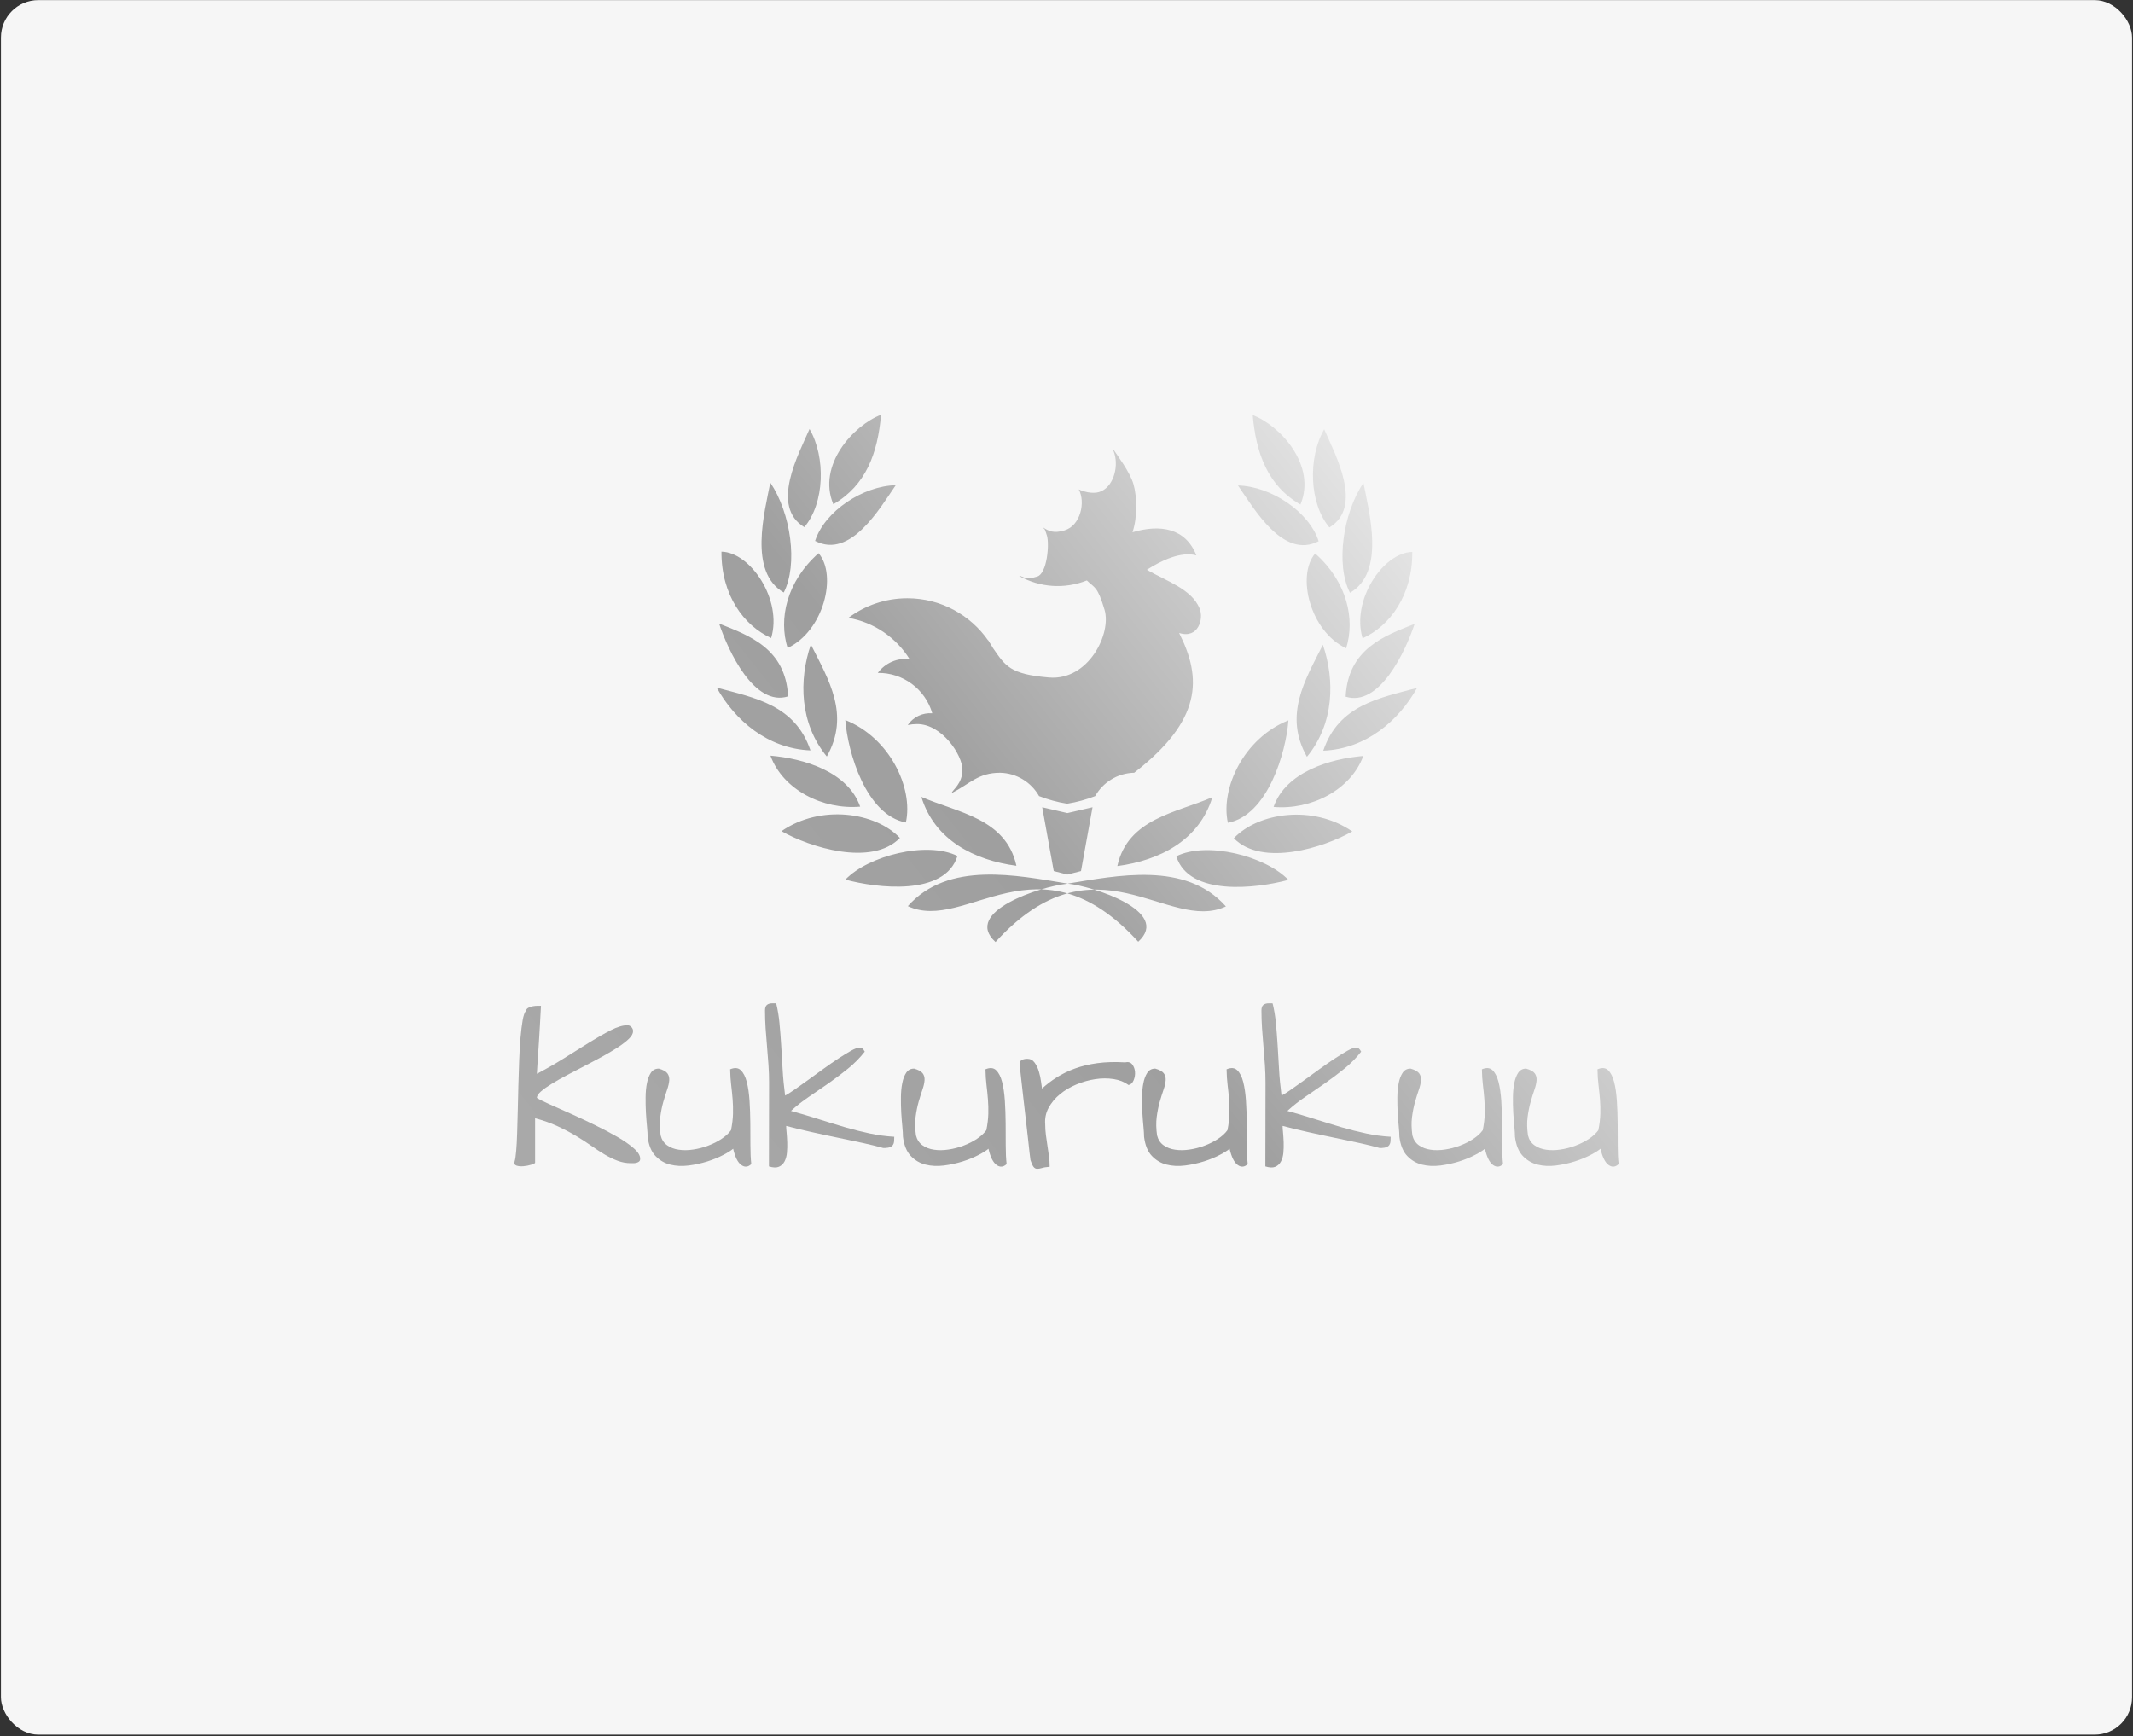 <svg width="1141" height="929" viewBox="0 0 1141 929" fill="none" xmlns="http://www.w3.org/2000/svg">
<rect x="0" y="0" width="1141" height="929" fill="#333333" stroke="none"/>
<rect x="0.5" y="0.055" width="1140" height="928" rx="20" fill="#F6F6F6"/>
<path fill-rule="evenodd" clip-rule="evenodd" d="M485.366 320.067C503.284 320.067 519.114 329.032 528.66 342.737V342.519C528.823 342.838 528.991 343.154 529.163 343.467C529.886 344.544 530.572 345.65 531.217 346.781C537.822 356.269 540.18 360.72 561.181 362.475C582.183 364.23 594.684 339.039 590.857 326.247C587.031 313.453 585.685 314.741 581.387 310.538C569.549 315.245 556.339 314.388 545.203 308.149L545.544 308.046C548.398 309.192 549.504 310.057 554.816 308.455C560.129 306.852 561.414 291.189 560.042 286.602C558.67 282.014 558.742 283.384 557.731 282.061L557.738 282.059C561.092 284.25 563.688 285.501 569.48 283.754C577.971 281.192 580.794 268.753 577.062 261.837C579.521 262.971 584.191 264.38 587.943 263.249C595.391 261.003 598.407 250.249 596.172 242.768C595.925 241.94 595.628 241.161 595.291 240.442L595.514 240.375C597.809 243.813 604.328 252.38 606.27 258.871C608.212 265.363 608.554 276.682 605.802 284.772C620.68 280.379 634.197 282.522 639.967 297.127C631.61 294.799 620.748 300.151 613.504 304.839C624.2 311.013 637.278 315.071 641.675 325.444C644.032 331.006 641.063 341.925 630.746 338.646C643.091 363.032 642.919 385.392 606.707 413.435C597.762 413.615 589.991 418.595 585.842 425.916C581.061 427.783 576.039 429.164 570.835 429.996C565.631 429.164 560.609 427.783 555.829 425.916C551.679 418.595 543.907 413.615 534.964 413.435C523.255 413.435 518.93 419.27 509.079 424.302C509.539 422.428 514.825 419.463 514.825 411.729C514.825 403.996 503.968 387.374 490.574 387.374C488.861 387.374 487.189 387.553 485.576 387.893C488.548 383.563 493.528 381.215 498.7 381.619C494.936 368.665 482.986 359.809 469.551 360.013C473.535 354.681 479.968 351.889 486.551 352.608C479.395 341.162 467.613 332.929 453.835 330.558C462.634 323.969 473.547 320.067 485.366 320.067ZM729.349 258.354C718.346 274.646 714.433 302.112 722.138 317.146C741.225 306.182 732.35 274.048 729.349 258.354ZM758.022 368.037C737.587 373.519 716.049 377.31 707.86 401.631C730.782 400.675 748.218 385.589 758.022 368.037ZM729.264 404.448C711.51 405.925 687.811 412.987 681.277 431.708C701.091 433.451 722.52 422.811 729.264 404.448ZM648.533 426.501C629.47 434.842 603.272 437.844 597.696 463.352C620.234 460.357 641.442 449.679 648.533 426.501ZM670.115 222.08C671.855 242.469 678.148 259.873 695.634 269.935C704.391 249.038 684.791 227.624 670.115 222.08ZM728.888 341.506C743.556 334.853 755.643 318.402 755.464 295.289C739.999 295.582 722.742 320.988 728.888 341.506ZM756.719 333.783C740.593 340.158 721.119 347.118 719.826 372.723C737.899 378.45 751.877 348.408 756.719 333.783ZM660.016 448.461C675.161 463.973 708.393 453.397 723.362 444.825C702.331 430.329 673.044 434.703 660.016 448.461ZM629.238 458.113C635.99 479.718 672.231 475.362 689.187 470.752C677.008 458.003 645.565 449.932 629.238 458.113ZM570.331 472.875C557.155 474.267 514.521 487.665 532.531 503.982C586.171 445.154 624.632 499.53 655.77 484.942C634.14 460.566 597.519 468.468 570.331 472.875ZM707.652 344.966C698.088 363.912 686.536 382.558 699.117 404.908C713.696 387.118 714.134 364.008 707.652 344.966ZM656.825 440.192C678.096 436.243 687.928 402.653 689.212 385.394C665.492 394.814 652.743 421.654 656.825 440.192ZM708.354 229.668C699.568 244.87 700.297 269.442 711.149 282.182C729.464 271.109 714.329 243.331 708.354 229.668ZM720.084 346.837C724.932 331.422 720.789 311.406 703.524 296.124C693.426 307.891 700.762 337.75 720.084 346.837ZM662.243 259.744C679.739 260.154 700.227 273.607 705.381 289.554C686.417 299.462 670.727 271.996 662.243 259.744ZM412.05 258.201C423.053 274.493 426.966 301.959 419.261 316.993C400.175 306.03 409.05 273.895 412.05 258.201ZM383.379 367.885C403.813 373.365 425.35 377.158 433.539 401.478C410.618 400.523 393.181 385.436 383.379 367.885ZM412.135 404.295C429.89 405.773 453.589 412.833 460.122 431.554C440.308 433.298 418.879 422.658 412.135 404.295ZM492.866 426.348C511.929 434.688 538.128 437.691 543.703 463.2C521.166 460.204 499.958 449.527 492.866 426.348ZM471.285 221.928C469.545 242.316 463.251 259.72 445.765 269.781C437.009 248.886 456.609 227.471 471.285 221.928ZM412.512 341.353C397.843 334.7 385.756 318.248 385.935 295.136C401.4 295.429 418.659 320.834 412.512 341.353ZM384.68 333.629C400.806 340.006 420.281 346.965 421.573 372.57C403.5 378.297 389.522 348.255 384.68 333.629ZM481.383 448.309C466.239 463.82 433.006 453.244 418.038 444.671C439.068 430.177 468.356 434.551 481.383 448.309ZM512.161 457.96C505.409 479.564 469.17 475.209 452.212 470.598C464.391 457.85 495.835 449.779 512.161 457.96ZM571.068 472.721C584.245 474.114 626.879 487.513 608.868 503.83C555.228 445 516.767 499.376 485.63 484.789C507.26 460.412 543.881 468.315 571.068 472.721ZM433.748 344.813C443.312 363.76 454.863 382.405 442.283 404.754C427.704 386.965 427.266 363.856 433.748 344.813ZM484.574 440.039C463.303 436.09 453.471 402.499 452.188 385.241C475.907 394.662 488.657 421.501 484.574 440.039ZM433.047 229.514C441.832 244.717 441.103 269.29 430.25 282.029C411.936 270.956 427.071 243.177 433.047 229.514ZM421.315 346.683C416.467 331.27 420.61 311.253 437.876 295.97C447.974 307.739 440.637 337.598 421.315 346.683ZM479.156 259.592C461.66 260.002 441.173 273.454 436.018 289.4C454.983 299.308 470.673 271.842 479.156 259.592ZM557.509 431.885L570.97 434.999L584.431 431.885L578.258 466.019L571.061 467.853V467.9L570.97 467.877L570.879 467.9V467.853L563.682 466.019L557.509 431.885Z" fill="url(#paint0_linear_144_186)"/>
<path d="M276.109 615.925C275.882 618.532 275.622 620.308 275.298 621.269C274.924 622.476 275.249 623.258 276.304 623.616C277.343 623.958 278.576 624.072 280.005 623.942C281.433 623.812 282.78 623.567 284.047 623.176C285.329 622.801 286.043 622.443 286.238 622.133V598.261C290.734 599.466 294.776 600.9 298.314 602.563C301.869 604.208 305.132 605.935 308.118 607.712C311.089 609.488 313.816 611.264 316.299 613.008C318.767 614.767 321.169 616.316 323.474 617.684C325.795 619.053 328.083 620.178 330.373 621.025C332.645 621.888 335.063 622.329 337.595 622.329H338.78C339.332 622.329 339.868 622.263 340.404 622.133C340.939 622.003 341.427 621.775 341.832 621.465C342.238 621.139 342.449 620.667 342.449 620.031C342.513 618.304 341.394 616.429 339.073 614.393C336.752 612.356 333.781 610.286 330.129 608.184C326.493 606.083 322.484 603.98 318.101 601.846C313.718 599.711 309.482 597.723 305.359 595.865C301.236 594.024 297.519 592.378 294.224 590.912C290.929 589.445 288.592 588.271 287.196 587.375C287.196 586.349 287.926 585.208 289.371 583.937C290.831 582.666 292.779 581.281 295.23 579.782C297.665 578.283 300.425 576.735 303.509 575.105C306.576 573.476 309.709 571.847 312.923 570.184C316.121 568.539 319.254 566.86 322.337 565.181C325.405 563.487 328.165 561.857 330.616 560.261C333.051 558.664 334.999 557.148 336.459 555.73C337.92 554.296 338.651 552.944 338.651 551.673C338.651 550.842 338.342 550.108 337.741 549.473C337.141 548.837 336.427 548.512 335.599 548.512C333.197 548.512 330.291 549.376 326.899 551.086C323.506 552.814 319.724 554.965 315.537 557.539C311.348 560.114 306.869 562.917 302.08 565.947C297.291 568.962 292.325 571.814 287.196 574.486C287.26 573.28 287.358 571.684 287.471 569.712C287.601 567.74 287.747 565.589 287.91 563.259C288.056 560.945 288.218 558.517 288.38 556.008C288.543 553.498 288.689 551.086 288.803 548.805C288.932 546.507 289.046 544.421 289.144 542.547C289.241 540.674 289.322 539.191 289.387 538.115H287.666C286.838 538.115 285.978 538.181 285.101 538.343C284.209 538.506 283.397 538.784 282.667 539.158C281.936 539.533 281.482 540.12 281.287 540.869C280.589 541.7 280.021 543.379 279.583 545.888C279.145 548.397 278.755 551.477 278.446 555.095C278.122 558.729 277.879 562.754 277.732 567.186C277.57 571.602 277.424 576.115 277.294 580.694L277.27 581.659C277.164 585.908 277.06 590.101 276.969 594.252C276.872 598.7 276.759 602.774 276.628 606.474C276.515 610.156 276.336 613.317 276.109 615.925Z" fill="url(#paint1_linear_144_186)"/>
<path d="M346.117 602.84C346.328 605.138 346.442 606.914 346.442 608.184C347.01 612.714 348.406 616.136 350.63 618.451C352.853 620.78 355.483 622.328 358.518 623.078C361.57 623.844 364.849 624.007 368.372 623.567C371.878 623.111 375.237 622.378 378.451 621.367C381.649 620.341 384.49 619.184 386.956 617.88C389.44 616.576 391.177 615.484 392.183 614.588C393.206 619.037 394.651 621.937 396.517 623.274C398.384 624.61 400.186 624.447 401.89 622.801C401.582 620.063 401.42 616.755 401.42 612.861C401.42 608.983 401.403 604.99 401.371 600.884C401.338 596.778 401.192 592.785 400.948 588.907C400.689 585.013 400.202 581.656 399.472 578.837C398.741 576.001 397.67 573.916 396.274 572.579C394.878 571.243 392.979 571.08 390.576 572.091C390.642 575.219 390.82 578.071 391.145 580.646C391.469 583.22 391.713 585.746 391.908 588.239C392.102 590.716 392.167 593.274 392.102 595.914C392.037 598.554 391.68 601.471 391.047 604.648C389.846 606.311 388.158 607.859 386.015 609.292C383.856 610.727 381.47 611.932 378.873 612.91C376.276 613.904 373.598 614.605 370.838 615.012C368.079 615.436 365.498 615.468 363.096 615.11C360.677 614.767 358.6 613.969 356.863 612.731C355.11 611.476 353.957 609.716 353.389 607.419C352.886 603.866 352.821 600.607 353.194 597.642C353.584 594.676 354.119 591.971 354.818 589.526C355.516 587.066 356.198 584.899 356.863 582.976C357.528 581.069 357.902 579.391 357.999 577.925C358.097 576.458 357.739 575.219 356.96 574.193C356.165 573.183 354.655 572.351 352.432 571.716C350.598 571.716 349.185 572.449 348.195 573.916C347.221 575.382 346.507 577.24 346.069 579.505C345.614 581.754 345.387 584.28 345.354 587.082C345.322 589.885 345.387 592.639 345.533 595.344C345.695 598.049 345.89 600.559 346.117 602.84Z" fill="url(#paint2_linear_144_186)"/>
<path d="M411.078 569.712C411.305 572.955 411.402 576.197 411.402 579.456L411.321 624.04C413.528 624.74 415.314 624.805 416.645 624.235C417.976 623.665 418.982 622.704 419.68 621.367C420.378 620.031 420.817 618.451 420.963 616.642C421.125 614.833 421.173 612.992 421.109 611.15C421.044 609.309 420.93 607.582 420.784 606.001C420.622 604.404 420.54 603.198 420.54 602.367C424.598 603.442 429.046 604.534 433.899 605.61C438.753 606.702 443.574 607.728 448.362 608.722C453.15 609.7 457.647 610.661 461.867 611.574C466.087 612.503 469.609 613.383 472.467 614.197H473.424C474.625 614.148 475.567 613.969 476.232 613.676C476.898 613.399 477.385 612.992 477.693 612.486C478.018 611.981 478.212 611.378 478.277 610.677C478.342 609.977 478.359 609.146 478.359 608.184C473.992 607.94 469.626 607.353 465.292 606.424C460.941 605.496 456.543 604.388 452.063 603.084C447.599 601.78 442.973 600.363 438.185 598.831C433.396 597.299 428.365 595.817 423.105 594.35C426.027 591.677 429.241 589.135 432.763 586.756C436.285 584.361 439.808 581.933 443.363 579.456C446.917 576.963 450.359 574.372 453.686 571.667C457.014 568.962 459.984 565.947 462.581 562.639C462.127 561.825 461.705 561.238 461.299 560.928C460.877 560.602 460.325 560.456 459.627 560.456C458.734 560.456 457.306 561.01 455.309 562.118C453.313 563.243 451.024 564.627 448.459 566.322C445.878 568.017 443.168 569.891 440.327 571.96C437.471 574.03 434.727 576.018 432.098 577.925C429.468 579.831 427.066 581.542 424.924 583.025C422.764 584.524 421.109 585.567 419.973 586.137C419.339 581.232 418.885 576.539 418.641 572.058C418.382 567.561 418.139 563.259 417.879 559.168C417.619 555.062 417.326 551.152 416.97 547.469C416.629 543.77 416.045 540.234 415.217 536.86C415.087 536.795 414.762 536.779 414.21 536.779H413.22C411.954 536.779 410.964 537.056 410.266 537.627C409.568 538.197 409.227 539.191 409.227 540.592C409.227 543.835 409.34 547.061 409.552 550.288C409.779 553.498 410.039 556.724 410.314 559.967C410.606 563.226 410.85 566.469 411.078 569.712Z" fill="url(#paint3_linear_144_186)"/>
<path d="M482.693 602.84C482.904 605.138 483.017 606.914 483.017 608.184C483.585 612.714 484.981 616.136 487.205 618.451C489.429 620.78 492.058 622.328 495.094 623.078C498.145 623.844 501.424 624.007 504.946 623.567C508.452 623.111 511.812 622.378 515.026 621.367C518.224 620.341 521.065 619.184 523.532 617.88C526.016 616.576 527.752 615.484 528.759 614.588C529.781 619.037 531.226 621.937 533.093 623.274C534.96 624.61 536.761 624.447 538.465 622.801C538.157 620.063 537.994 616.755 537.994 612.861C537.994 608.983 537.979 604.99 537.946 600.884C537.914 596.778 537.767 592.785 537.524 588.907C537.264 585.013 536.777 581.656 536.047 578.837C535.316 576.001 534.245 573.916 532.849 572.579C531.454 571.243 529.554 571.08 527.152 572.091C527.216 575.219 527.395 578.071 527.72 580.646C528.044 583.22 528.288 585.746 528.482 588.239C528.677 590.716 528.742 593.274 528.677 595.914C528.613 598.554 528.255 601.471 527.623 604.648C526.421 606.311 524.733 607.859 522.59 609.292C520.432 610.727 518.046 611.932 515.449 612.91C512.851 613.904 510.173 614.605 507.414 615.012C504.654 615.436 502.073 615.468 499.671 615.11C497.252 614.767 495.175 613.969 493.438 612.731C491.685 611.476 490.532 609.716 489.965 607.419C489.461 603.866 489.396 600.607 489.77 597.642C490.159 594.676 490.695 591.971 491.393 589.526C492.091 587.066 492.772 584.899 493.438 582.976C494.103 581.069 494.477 579.391 494.574 577.925C494.672 576.458 494.315 575.219 493.536 574.193C492.74 573.183 491.231 572.351 489.006 571.716C487.172 571.716 485.76 572.449 484.77 573.916C483.796 575.382 483.082 577.24 482.644 579.505C482.189 581.754 481.962 584.28 481.93 587.082C481.897 589.885 481.962 592.639 482.108 595.344C482.271 598.049 482.466 600.559 482.693 602.84Z" fill="url(#paint4_linear_144_186)"/>
<path d="M546.695 567.04C545.851 567.414 545.412 568.213 545.412 569.418C545.607 571.276 545.883 573.737 546.224 576.832C546.576 579.868 546.944 583.189 547.343 586.794L547.36 586.952C547.782 590.602 548.204 594.333 548.643 598.114C549.097 601.911 549.486 605.381 549.844 608.576C550.185 611.753 550.493 614.458 550.737 616.69C550.997 618.923 551.158 620.259 551.224 620.699C551.857 622.541 552.424 623.762 552.928 624.366C553.431 624.985 554.048 625.294 554.73 625.327C555.428 625.359 556.304 625.213 557.359 624.903C558.398 624.577 559.778 624.366 561.498 624.235C561.498 622.329 561.369 620.422 561.109 618.548L561.107 618.534C560.848 616.665 560.588 614.796 560.297 612.91L560.275 612.763C560.007 610.938 559.738 609.113 559.485 607.288C559.242 605.398 559.112 603.475 559.112 601.504C558.852 598.326 559.469 595.36 560.963 592.622C562.456 589.885 564.485 587.474 567.05 585.371C569.614 583.269 572.552 581.542 575.847 580.173C579.142 578.804 582.486 577.859 585.879 577.354C589.271 576.832 592.55 576.816 595.683 577.305C598.815 577.777 601.494 578.853 603.718 580.499C604.919 580.238 605.828 579.391 606.428 577.925C607.029 576.458 607.273 574.959 607.142 573.443C607.013 571.912 606.526 570.592 605.666 569.467C604.805 568.359 603.523 567.985 601.819 568.376C596.365 568.05 591.43 568.196 587.031 568.799C582.616 569.402 578.623 570.363 575.035 571.667C571.464 572.97 568.218 574.551 565.297 576.392C562.375 578.234 559.745 580.238 557.408 582.406C557.278 581.639 557.099 580.385 556.872 578.641C556.661 576.881 556.272 575.105 555.736 573.296C555.2 571.471 554.438 569.891 553.447 568.522C552.473 567.153 551.158 566.469 549.503 566.469C548.497 566.469 547.555 566.648 546.695 567.04Z" fill="url(#paint5_linear_144_186)"/>
<path d="M611.671 602.84C611.882 605.138 611.996 606.914 611.996 608.184C612.564 612.714 613.96 616.136 616.184 618.451C618.407 620.78 621.037 622.328 624.072 623.078C627.124 623.844 630.403 624.007 633.925 623.567C637.431 623.111 640.791 622.378 644.005 621.367C647.203 620.341 650.043 619.184 652.51 617.88C654.995 616.576 656.731 615.484 657.737 614.588C658.76 619.037 660.205 621.937 662.071 623.274C663.938 624.61 665.74 624.447 667.444 622.801C667.135 620.063 666.973 616.755 666.973 612.861C666.973 608.983 666.957 604.99 666.925 600.884C666.892 596.778 666.746 592.785 666.502 588.907C666.243 585.013 665.756 581.656 665.026 578.837C664.295 576.001 663.224 573.916 661.828 572.579C660.432 571.243 658.533 571.08 656.13 572.091C656.195 575.219 656.374 578.071 656.698 580.646C657.023 583.22 657.267 585.746 657.461 588.239C657.656 590.716 657.721 593.274 657.656 595.914C657.591 598.554 657.234 601.471 656.601 604.648C655.4 606.311 653.712 607.859 651.569 609.292C649.41 610.727 647.024 611.932 644.427 612.91C641.83 613.904 639.152 614.605 636.392 615.012C633.633 615.436 631.052 615.468 628.65 615.11C626.231 614.767 624.153 613.969 622.417 612.731C620.664 611.476 619.511 609.716 618.943 607.419C618.44 603.866 618.375 600.607 618.748 597.642C619.138 594.676 619.673 591.971 620.371 589.526C621.069 587.066 621.751 584.899 622.417 582.976C623.082 581.069 623.456 579.391 623.553 577.925C623.65 576.458 623.293 575.219 622.514 574.193C621.719 573.183 620.209 572.351 617.985 571.716C616.151 571.716 614.739 572.449 613.749 573.916C612.775 575.382 612.061 577.24 611.622 579.505C611.168 581.754 610.941 584.28 610.908 587.082C610.876 589.885 610.941 592.639 611.087 595.344C611.249 598.049 611.444 600.559 611.671 602.84Z" fill="url(#paint6_linear_144_186)"/>
<path d="M676.631 569.712C676.858 572.955 676.956 576.197 676.956 579.456L676.875 624.04C679.082 624.74 680.867 624.805 682.199 624.235C683.53 623.665 684.536 622.704 685.234 621.367C685.932 620.031 686.371 618.451 686.516 616.642C686.678 614.833 686.727 612.992 686.663 611.15C686.598 609.309 686.484 607.582 686.338 606.001C686.176 604.404 686.094 603.198 686.094 602.367C690.152 603.442 694.6 604.534 699.453 605.61C704.307 606.702 709.127 607.728 713.916 608.722C718.704 609.7 723.201 610.661 727.421 611.574C731.641 612.503 735.163 613.383 738.02 614.197H738.978C740.179 614.148 741.12 613.969 741.786 613.676C742.452 613.399 742.939 612.992 743.247 612.486C743.571 611.981 743.766 611.378 743.831 610.677C743.896 609.977 743.912 609.146 743.912 608.184C739.546 607.94 735.179 607.353 730.846 606.424C726.495 605.496 722.097 604.388 717.617 603.084C713.153 601.78 708.527 600.363 703.738 598.831C698.95 597.299 693.918 595.817 688.659 594.35C691.581 591.677 694.795 589.135 698.317 586.756C701.839 584.361 705.362 581.933 708.916 579.456C712.471 576.963 715.912 574.372 719.24 571.667C722.567 568.962 725.538 565.947 728.135 562.639C727.68 561.825 727.259 561.238 726.853 560.928C726.431 560.602 725.879 560.456 725.181 560.456C724.288 560.456 722.86 561.01 720.863 562.118C718.867 563.243 716.578 564.627 714.013 566.322C711.432 568.017 708.722 569.891 705.881 571.96C703.024 574.03 700.281 576.018 697.652 577.925C695.022 579.831 692.619 581.542 690.477 583.025C688.318 584.524 686.663 585.567 685.526 586.137C684.893 581.232 684.439 576.539 684.195 572.058C683.936 567.561 683.692 563.259 683.433 559.168C683.172 555.062 682.88 551.152 682.523 547.469C682.183 543.77 681.599 540.234 680.77 536.86C680.64 536.795 680.316 536.779 679.764 536.779H678.774C677.508 536.779 676.518 537.056 675.82 537.627C675.122 538.197 674.781 539.191 674.781 540.592C674.781 543.835 674.894 547.061 675.106 550.288C675.333 553.498 675.592 556.724 675.868 559.967C676.16 563.226 676.404 566.469 676.631 569.712Z" fill="url(#paint7_linear_144_186)"/>
<path d="M748.246 602.84C748.457 605.138 748.571 606.914 748.571 608.184C749.139 612.714 750.535 616.136 752.759 618.451C754.983 620.78 757.612 622.328 760.648 623.078C763.699 623.844 766.978 624.007 770.5 623.567C774.006 623.111 777.366 622.378 780.58 621.367C783.778 620.341 786.619 619.184 789.086 617.88C791.569 616.576 793.306 615.484 794.313 614.588C795.335 619.037 796.78 621.937 798.647 623.274C800.513 624.61 802.315 624.447 804.019 622.801C803.711 620.063 803.548 616.755 803.548 612.861C803.548 608.983 803.533 604.99 803.5 600.884C803.467 596.778 803.321 592.785 803.078 588.907C802.818 585.013 802.331 581.656 801.601 578.837C800.87 576.001 799.799 573.916 798.403 572.579C797.007 571.243 795.108 571.08 792.706 572.091C792.77 575.219 792.949 578.071 793.274 580.646C793.598 583.22 793.842 585.746 794.037 588.239C794.231 590.716 794.296 593.274 794.231 595.914C794.166 598.554 793.809 601.471 793.176 604.648C791.975 606.311 790.287 607.859 788.144 609.292C785.986 610.727 783.6 611.932 781.002 612.91C778.405 613.904 775.727 614.605 772.968 615.012C770.208 615.436 767.627 615.468 765.225 615.11C762.806 614.767 760.729 613.969 758.992 612.731C757.239 611.476 756.086 609.716 755.518 607.419C755.015 603.866 754.95 600.607 755.324 597.642C755.713 594.676 756.249 591.971 756.947 589.526C757.645 587.066 758.326 584.899 758.992 582.976C759.657 581.069 760.031 579.391 760.128 577.925C760.225 576.458 759.869 575.219 759.089 574.193C758.294 573.183 756.784 572.351 754.56 571.716C752.726 571.716 751.314 572.449 750.324 573.916C749.35 575.382 748.636 577.24 748.198 579.505C747.743 581.754 747.516 584.28 747.484 587.082C747.451 589.885 747.516 592.639 747.662 595.344C747.825 598.049 748.019 600.559 748.246 602.84Z" fill="url(#paint8_linear_144_186)"/>
<path d="M810.073 602.84C810.284 605.138 810.398 606.914 810.398 608.184C810.966 612.714 812.362 616.136 814.586 618.451C816.81 620.78 819.439 622.328 822.475 623.078C825.526 623.844 828.805 624.007 832.328 623.567C835.834 623.111 839.194 622.378 842.408 621.367C845.605 620.341 848.446 619.184 850.913 617.88C853.397 616.576 855.134 615.484 856.14 614.588C857.162 619.037 858.607 621.937 860.474 623.274C862.34 624.61 864.142 624.447 865.847 622.801C865.538 620.063 865.376 616.755 865.376 612.861C865.376 608.983 865.36 604.99 865.327 600.884C865.295 596.778 865.148 592.785 864.905 588.907C864.645 585.013 864.158 581.656 863.428 578.837C862.698 576.001 861.626 573.916 860.23 572.579C858.834 571.243 856.935 571.08 854.533 572.091C854.598 575.219 854.776 578.071 855.101 580.646C855.426 583.22 855.669 585.746 855.864 588.239C856.059 590.716 856.123 593.274 856.059 595.914C855.993 598.554 855.636 601.471 855.003 604.648C853.802 606.311 852.114 607.859 849.972 609.292C847.813 610.727 845.427 611.932 842.829 612.91C840.232 613.904 837.554 614.605 834.795 615.012C832.035 615.436 829.455 615.468 827.052 615.11C824.634 614.767 822.556 613.969 820.819 612.731C819.066 611.476 817.913 609.716 817.345 607.419C816.842 603.866 816.777 600.607 817.151 597.642C817.54 594.676 818.076 591.971 818.774 589.526C819.472 587.066 820.154 584.899 820.819 582.976C821.484 581.069 821.858 579.391 821.956 577.925C822.053 576.458 821.696 575.219 820.917 574.193C820.121 573.183 818.611 572.351 816.388 571.716C814.553 571.716 813.141 572.449 812.151 573.916C811.177 575.382 810.463 577.24 810.025 579.505C809.571 581.754 809.343 584.28 809.311 587.082C809.278 589.885 809.343 592.639 809.489 595.344C809.652 598.049 809.846 600.559 810.073 602.84Z" fill="url(#paint9_linear_144_186)"/>
<defs>
<linearGradient id="paint0_linear_144_186" x1="745.389" y1="277.252" x2="297.525" y2="633.557" gradientUnits="userSpaceOnUse">
<stop stop-color="#E4E4E4"/>
<stop offset="0.474" stop-color="#9F9F9F"/>
<stop offset="1" stop-color="#A9A9A9"/>
</linearGradient>
<linearGradient id="paint1_linear_144_186" x1="745.389" y1="277.252" x2="297.525" y2="633.557" gradientUnits="userSpaceOnUse">
<stop stop-color="#E4E4E4"/>
<stop offset="0.474" stop-color="#9F9F9F"/>
<stop offset="1" stop-color="#A9A9A9"/>
</linearGradient>
<linearGradient id="paint2_linear_144_186" x1="745.389" y1="277.252" x2="297.525" y2="633.557" gradientUnits="userSpaceOnUse">
<stop stop-color="#E4E4E4"/>
<stop offset="0.474" stop-color="#9F9F9F"/>
<stop offset="1" stop-color="#A9A9A9"/>
</linearGradient>
<linearGradient id="paint3_linear_144_186" x1="745.389" y1="277.252" x2="297.525" y2="633.557" gradientUnits="userSpaceOnUse">
<stop stop-color="#E4E4E4"/>
<stop offset="0.474" stop-color="#9F9F9F"/>
<stop offset="1" stop-color="#A9A9A9"/>
</linearGradient>
<linearGradient id="paint4_linear_144_186" x1="745.389" y1="277.252" x2="297.525" y2="633.557" gradientUnits="userSpaceOnUse">
<stop stop-color="#E4E4E4"/>
<stop offset="0.474" stop-color="#9F9F9F"/>
<stop offset="1" stop-color="#A9A9A9"/>
</linearGradient>
<linearGradient id="paint5_linear_144_186" x1="745.389" y1="277.252" x2="297.525" y2="633.557" gradientUnits="userSpaceOnUse">
<stop stop-color="#E4E4E4"/>
<stop offset="0.474" stop-color="#9F9F9F"/>
<stop offset="1" stop-color="#A9A9A9"/>
</linearGradient>
<linearGradient id="paint6_linear_144_186" x1="745.389" y1="277.252" x2="297.525" y2="633.557" gradientUnits="userSpaceOnUse">
<stop stop-color="#E4E4E4"/>
<stop offset="0.474" stop-color="#9F9F9F"/>
<stop offset="1" stop-color="#A9A9A9"/>
</linearGradient>
<linearGradient id="paint7_linear_144_186" x1="745.389" y1="277.252" x2="297.525" y2="633.557" gradientUnits="userSpaceOnUse">
<stop stop-color="#E4E4E4"/>
<stop offset="0.474" stop-color="#9F9F9F"/>
<stop offset="1" stop-color="#A9A9A9"/>
</linearGradient>
<linearGradient id="paint8_linear_144_186" x1="745.389" y1="277.252" x2="297.525" y2="633.557" gradientUnits="userSpaceOnUse">
<stop stop-color="#E4E4E4"/>
<stop offset="0.474" stop-color="#9F9F9F"/>
<stop offset="1" stop-color="#A9A9A9"/>
</linearGradient>
<linearGradient id="paint9_linear_144_186" x1="745.389" y1="277.252" x2="297.525" y2="633.557" gradientUnits="userSpaceOnUse">
<stop stop-color="#E4E4E4"/>
<stop offset="0.474" stop-color="#9F9F9F"/>
<stop offset="1" stop-color="#A9A9A9"/>
</linearGradient>
</defs>
</svg>
